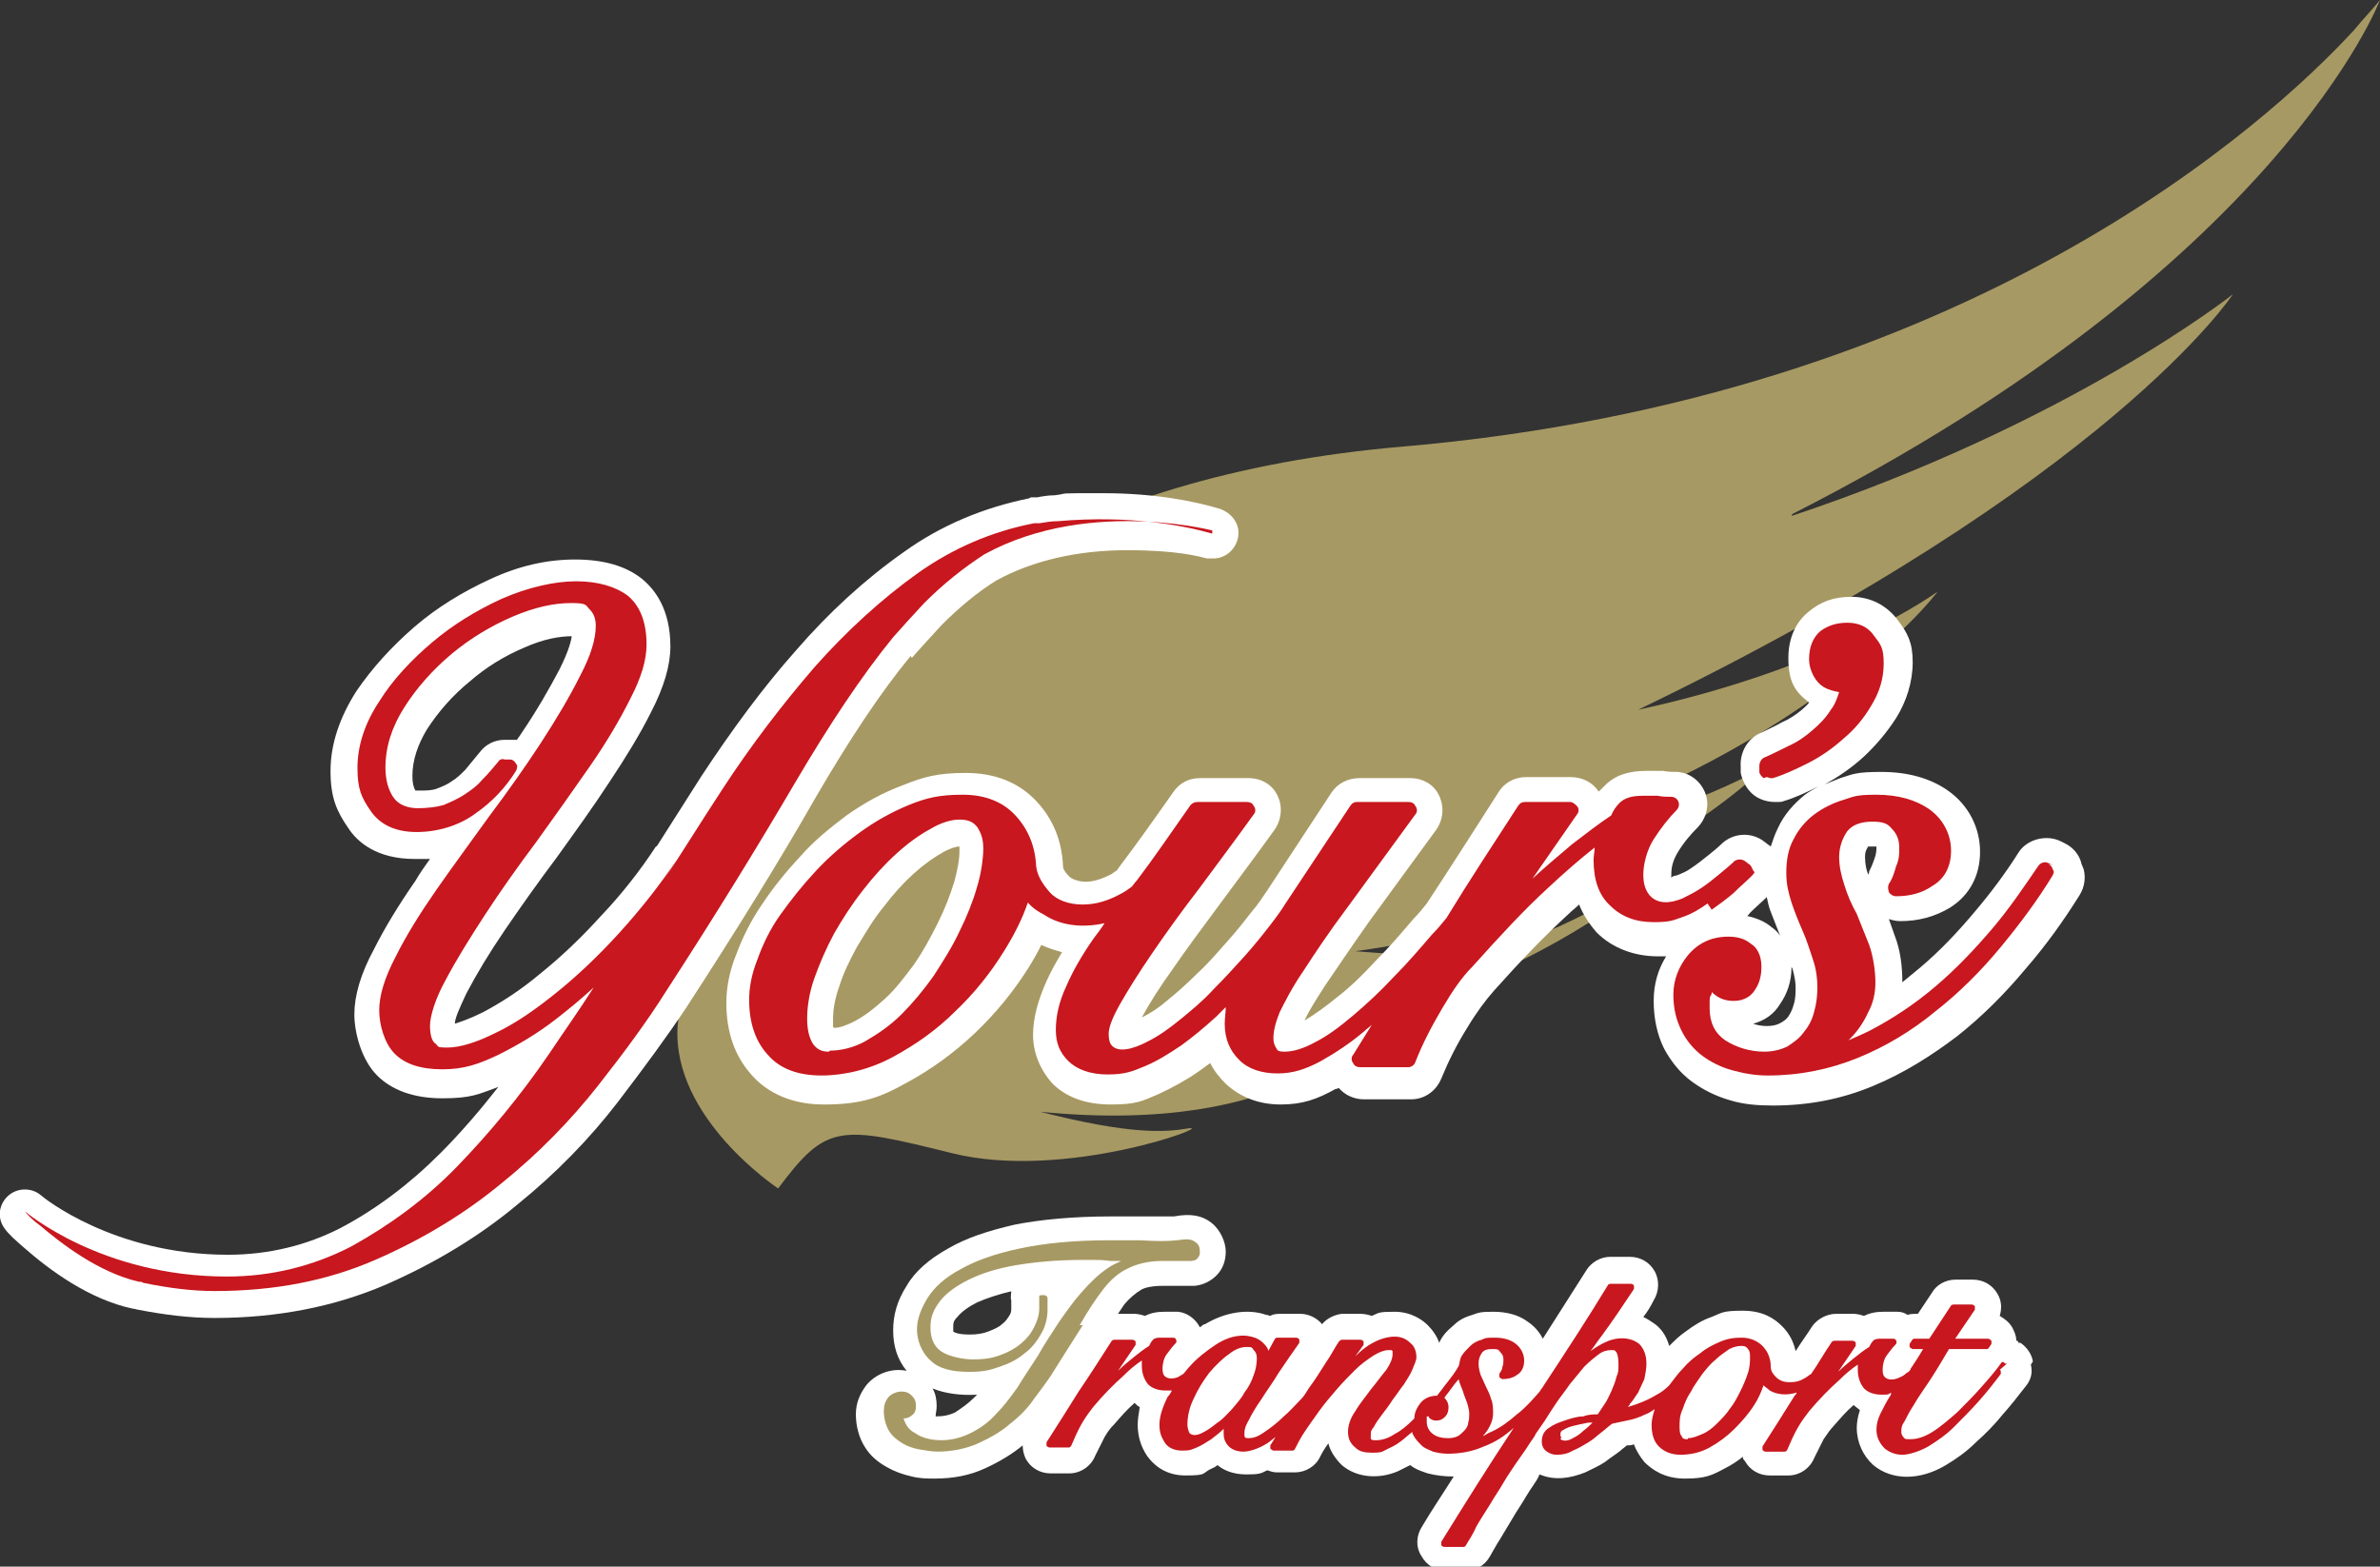 <?xml version="1.0" encoding="UTF-8"?>
<svg id="_レイヤー_1" data-name="レイヤー 1" xmlns="http://www.w3.org/2000/svg" version="1.1" viewBox="0 0 229.7 151.2">
  <rect x="0" y="0" width="229.7" height="151.2" fill="#333333" stroke="none"/>
  <defs>
    <style>
      .cls-1 {
        fill: #a79963;
      }

      .cls-1, .cls-2, .cls-3 {
        stroke-width: 0px;
      }

      .cls-2 {
        fill: #fff;
      }

      .cls-3 {
        fill: #c8171e;
      }
    </style>
  </defs>
  <path class="cls-1" d="M173,49.6C220,25.7,229.7,0,229.7,0c-.8,1-1.7,1.9-2.5,2.9-8.2,8.9-37.2,35.5-91.8,40.2-65.7,5.6-70,55.9-70,55.9,0,0,0,0,0,0-.6,8.9,9.7,15.7,9.7,15.7,4.7-6.3,5.9-6.1,16.8-3.4,10.9,2.7,25.5-2.8,22.8-2.4-2.3.4-5.7.6-14.3-1.6,24.2,2.4,31.3-7.8,31.3-7.8-3.5,2.3-9.2,1.8-15.8.6,17.1,0,30.7-6.8,37.2-10.9,2.9-1.6,4.5-2.8,4.3-3,0,0,0,0,0,0,0,0,0,0,0,0-.1-.1-.9.2-2.7,1.1-8,4.3-12.4,5.5-23.9,4.5,25.2-3.3,39.8-18,39.8-18,0,0-9.9,6.3-26.7,7.9,13.2-3.4,23.5-9,30.7-14,8.5-5.3,12.4-10.6,12.4-10.6,0,0-9.9,7.3-28.9,11.4,45.6-22,57.4-40.1,57.4-40.1,0,0-15.6,12.4-42.6,21.4ZM113.8,105.6s0,0,.1,0c0,0,0,0,0,0,0,0,0,0-.1,0ZM131.1,100.2s0,0,.1-.1c0,0,0,0-.1.1Z"/>
  <g>
    <g>
      <path class="cls-2" d="M200.9,83.4c-.2-.9-.8-1.6-1.6-2l-.4-.2c-1.4-.7-3.3-.2-4.1,1.1-1.2,1.9-2.6,3.8-4.3,5.8-1.6,1.9-3.3,3.7-5.2,5.3-.6.5-1.1.9-1.7,1.4h0c0-1.6-.2-3.1-.7-4.4-.2-.6-.4-1.1-.6-1.7.3.1.7.2,1.1.2,1.7,0,3.3-.4,4.8-1.3,1.9-1.2,2.9-3.1,2.9-5.4s-1.1-4.5-3.1-5.9c-1.7-1.2-3.9-1.8-6.4-1.8s-2.7.2-4,.6c-.5.2-1,.4-1.5.6,1.3-.7,2.6-1.6,3.7-2.6,1.2-1.1,2.3-2.4,3.2-3.8,1-1.6,1.6-3.5,1.6-5.4s-.5-2.8-1.4-4c-1.1-1.5-2.7-2.3-4.5-2.3s-3,.5-4.1,1.4c-.9.7-2,2.1-2,4.5s.7,3.3,2,4.3c-.2.3-.5.5-.7.7-.6.5-1.2.9-1.9,1.2-.7.4-1.4.7-2,1-1.3.5-2.1,1.9-2,3.3v.6c.2.9.7,1.8,1.5,2.3.5.3,1.1.5,1.8.5s.6,0,.9-.1c1-.3,2.1-.8,3.3-1.4-.5.3-.9.5-1.3.8-1.1.9-2,1.9-2.6,3.2-.3.6-.5,1.2-.7,1.8-.1-.1-.3-.2-.4-.3l-.4-.3c-1.2-.8-2.8-.7-3.9.3-.4.4-.9.8-1.4,1.2-.5.4-1,.8-1.6,1.2-.4.3-.9.5-1.4.7-.2,0-.4.1-.5.2,0,0,0-.2,0-.3,0-.8.2-1.4.6-2.1.6-1,1.3-1.8,1.9-2.4.9-.9,1.2-2.2.8-3.3s-1.4-2-2.7-2.1c-.5,0-.9,0-1.4-.1-.5,0-1,0-1.6,0-1.7,0-3,.4-4,1.4-.2.2-.4.4-.6.6-.6-.9-1.6-1.4-2.7-1.4h-4.3c-1.1,0-2.1.5-2.7,1.5-2.3,3.6-4.6,7.2-6.9,10.7-.4.5-.8,1-1.3,1.5-1.1,1.3-2.3,2.7-3.6,4-1.2,1.3-2.4,2.5-3.7,3.5-1.1.9-2.2,1.7-3.2,2.3.3-.7.9-1.7,2-3.4,1.1-1.6,2.5-3.7,4.2-6.1l6.5-8.9c.7-1,.8-2.2.3-3.3-.5-1.1-1.6-1.7-2.8-1.7h-4.9c-1.1,0-2.1.5-2.7,1.4l-6.3,9.6c-.3.4-.7,1.1-1.4,1.9-.7.9-1.4,1.8-2.3,2.8-.9,1-1.8,2.1-2.9,3.1-1,1-2,1.9-3,2.7-.8.7-1.6,1.2-2.4,1.6,0,0,0,0,0,0,.7-1.3,1.7-2.9,3-4.7,1.3-1.9,2.8-3.9,4.5-6.2,1.7-2.3,3.5-4.7,5.3-7.2.7-1,.8-2.3.3-3.3-.5-1.1-1.6-1.7-2.8-1.7h-4.7c-1.1,0-2,.5-2.6,1.4-1.9,2.7-3.6,5.1-5.2,7.2l-.2.3c-.2.1-.4.3-.6.4-.8.4-1.6.7-2.4.7s-1.4-.3-1.6-.5c-.6-.6-.6-.9-.6-.9-.1-2.6-1-4.7-2.6-6.4-1.7-1.8-4-2.7-6.8-2.7s-4.1.4-6.1,1.2c-1.9.7-3.7,1.7-5.4,2.9-1.6,1.2-3.2,2.5-4.5,4-1.4,1.5-2.6,3-3.6,4.5-1.1,1.6-1.9,3.2-2.5,4.8-.7,1.7-1,3.3-1,4.8,0,2.8.8,5.1,2.4,6.9,1.1,1.3,3.3,2.9,7,2.9s5.5-.7,8-2.1c2.4-1.3,4.6-2.9,6.6-4.8,2-1.9,3.7-4,5.1-6.2.5-.8.9-1.5,1.3-2.3.6.3,1.3.5,2,.7-.6,1-1.1,1.9-1.5,2.8-.8,1.8-1.3,3.5-1.3,5.2s.7,3.4,1.9,4.7c1.3,1.3,3.2,2,5.6,2s3-.3,4.6-1c1.3-.6,2.6-1.3,3.9-2.2.4-.3.7-.5,1.1-.8.4.8.9,1.4,1.5,2,1.4,1.3,3.2,2,5.3,2s3.5-.5,5.3-1.5c0,0,.2,0,.3-.1.6.7,1.5,1.1,2.4,1.1h4.6c1.3,0,2.4-.8,2.9-2,.7-1.7,1.5-3.3,2.5-4.9.9-1.5,1.8-2.7,2.6-3.6,2.5-2.8,4.9-5.3,7.2-7.4.3-.3.7-.6,1-.9.4,1,1,1.9,1.7,2.7,1.5,1.5,3.6,2.3,5.9,2.3s.5,0,.8,0c-.8,1.3-1.2,2.7-1.2,4.3s.3,3.2,1,4.6c.7,1.3,1.6,2.4,2.7,3.2,1.1.8,2.3,1.4,3.7,1.8,1.3.4,2.7.5,4.1.5,3.4,0,6.6-.6,9.7-1.9,2.9-1.2,5.6-2.9,8.1-4.8,2.4-1.9,4.6-4.1,6.6-6.5,2-2.3,3.7-4.7,5.2-7.1.5-.8.6-1.7.4-2.5ZM172.8,93c0,.2.1.3.2.5.2.7.3,1.3.3,1.8s0,1.1-.2,1.7c-.1.4-.3.8-.5,1.1-.2.3-.5.5-.9.7-.6.3-1.7.3-2.5,0,1.1-.3,2-.9,2.6-1.9.7-1,1.1-2.2,1.1-3.5s0-.3,0-.5ZM180.9,82.9c-.2.6-.4,1-.5,1.2,0,0,0,.2-.1.3-.2-.5-.3-1.1-.3-1.7s.2-.8.3-1c0,0,.1,0,.6,0s.2,0,.2,0c0,0,0,0,0,.1,0,.2,0,.6-.2,1.1ZM170.5,86.5c.1.5.2,1,.4,1.5.3.8.6,1.5.9,2.3-.2-.3-.5-.6-.8-.8-.7-.6-1.5-.9-2.4-1.1.1,0,.2-.2.3-.3.6-.6,1.2-1.1,1.7-1.6ZM80.4,99.1c0-.2,0-.4,0-.8,0-.9.2-2,.6-3.1.4-1.3,1-2.5,1.7-3.8.8-1.3,1.6-2.7,2.6-3.9.9-1.2,1.9-2.3,2.9-3.2,1-.9,2-1.6,2.9-2.1.6-.3,1.1-.5,1.5-.5,0,0,0,.2,0,.4,0,.9-.2,1.9-.5,3-.4,1.3-.9,2.6-1.6,4-.7,1.4-1.4,2.7-2.3,4-.9,1.2-1.8,2.4-2.8,3.3-1,.9-2,1.7-3,2.2-.6.3-1.3.6-1.9.6Z"/>
      <path class="cls-2" d="M88,63.5c.7-.8,1.7-1.9,2.9-3.2,1.7-1.7,3.5-3.2,5.3-4.3,3.5-1.9,7.8-2.9,12.6-2.9s6.9.6,7.7.8c.2,0,.4,0,.6,0,1.2,0,2.2-.9,2.4-2.1.2-1.2-.6-2.3-1.8-2.7-2.3-.7-6.2-1.5-11.2-1.5s-3.1,0-4.7.2c-.6,0-1.2.1-1.7.2,0,0-.1,0-.2,0h-.4c0,0-.2.1-.2.1-4.4.9-8.5,2.6-12.1,5.2-3.7,2.6-7.2,5.8-10.4,9.5-3.2,3.6-6.2,7.7-9.1,12.1-1.4,2.2-2.8,4.4-4.2,6.6,0,0-.1.2-.2.2-1.5,2.3-3.3,4.6-5.3,6.7-1.9,2.1-3.9,4-5.9,5.6-1.9,1.6-3.8,2.8-5.5,3.7-1.2.6-2.1.9-2.7,1.1,0-.5.4-1.4,1.1-2.9,1-1.9,2.2-3.9,3.7-6.1,1.5-2.2,3.2-4.6,5-7,1.8-2.5,3.6-5,5.1-7.3,1.6-2.4,3-4.7,4-6.7,1.3-2.5,1.9-4.6,1.9-6.4,0-3.6-1.5-5.5-2.7-6.5-1.6-1.3-3.8-1.9-6.5-1.9s-5.4.6-8.2,1.9c-2.6,1.2-5.1,2.7-7.3,4.6-2.2,1.9-4.1,4-5.6,6.2-1.6,2.5-2.5,5.1-2.5,7.7s.6,3.9,1.7,5.5c.9,1.4,2.8,3,6.4,3s1,0,1.5,0c-.5.7-1,1.4-1.4,2.1-1.6,2.3-3,4.6-4,6.6-1.3,2.4-1.9,4.5-1.9,6.3s.7,4.4,2.2,5.9c1.4,1.4,3.5,2.2,6.3,2.2s3.5-.4,5.4-1.1c-1.8,2.3-3.7,4.5-5.6,6.4-3,3-6.2,5.4-9.6,7.2-3.3,1.7-7,2.6-10.9,2.6-11.1,0-17.9-5.6-18-5.7-.9-.8-2.3-.8-3.2,0-.9.8-1.1,2.1-.4,3.1.4.6,1.1,1.2,1.9,1.9,2.5,2.2,6.3,5,10.5,5.9.2,0,.4.1.5.1,2.6.5,5,.8,7.4.8,6.1,0,11.6-1.1,16.5-3.2,4.8-2.1,9.1-4.7,12.8-7.8,3.7-3,6.9-6.3,9.6-9.8,2.6-3.4,4.8-6.4,6.6-9.1,5-7.7,9.2-14.5,12.5-20.3,3.2-5.5,6.3-10.2,9.2-13.7ZM55.2,61.1c0,.6-.3,1.7-1.2,3.5-1,1.9-2.2,4-3.7,6.2-.1.2-.3.4-.4.6-.1,0-.2,0-.3,0h-.4c-.1,0-.3,0-.5,0-.9,0-1.8.4-2.4,1.2-.5.6-.9,1.1-1.4,1.7-.4.4-.8.8-1.3,1.1-.4.3-.9.5-1.4.7-.5.2-1.1.2-1.7.2s-.3,0-.4,0,0,0,0,0c-.2-.3-.3-.8-.3-1.4,0-1.5.5-3,1.4-4.5,1.1-1.7,2.5-3.3,4.1-4.6,1.6-1.4,3.4-2.5,5.3-3.3,1.8-.8,3.3-1.1,4.7-1.1Z"/>
    </g>
    <g>
      <g>
        <path class="cls-2" d="M196.2,131.4c-.1-.7-.6-1.4-1.2-1.8h-.2c0-.2-.1-.2-.2-.2,0-.5-.2-.9-.4-1.3-.3-.5-.7-.8-1.2-1.1.2-.7.2-1.4-.2-2.1-.5-.9-1.4-1.4-2.4-1.4h-1.7c-.9,0-1.8.5-2.2,1.2l-1.4,2.1h-.1c-.3,0-.6,0-.9.1-.3-.2-.6-.3-1-.3-.2,0-.4,0-.6,0-.2,0-.4,0-.7,0-.7,0-1.3.1-1.9.4-.3-.1-.7-.2-1-.2h-1.7c-.9,0-1.8.5-2.3,1.2-.5.8-1.1,1.6-1.6,2.4-.2-.9-.6-1.7-1.3-2.4-.7-.7-1.8-1.5-3.8-1.5s-2,.2-3,.6c-.9.3-1.7.8-2.5,1.4-.6.4-1.1.9-1.6,1.4-.3-1.1-.9-1.8-1.5-2.2-.3-.2-.6-.4-1-.6.4-.5.7-1,1-1.6.5-.8.6-1.9.1-2.8-.5-.9-1.4-1.4-2.4-1.4h-1.9c-.9,0-1.8.5-2.3,1.3-1.4,2.2-2.8,4.4-4.2,6.6-.3-.6-.8-1.2-1.4-1.6-.9-.7-2.1-1-3.4-1s-1.4.1-2,.3c-.7.2-1.3.5-1.8,1-.6.5-1.1,1-1.4,1.7-.2-.6-.6-1.2-1.1-1.7s-1.6-1.3-3.2-1.3-1.5.1-2.2.4c-.3-.1-.7-.2-1.1-.2h-1.8c-.8.1-1.5.5-1.9,1-.5-.6-1.3-1-2.1-1h-1.8c-.4,0-.8,0-1.1.2-.1,0-.2-.1-.4-.1-1.7-.6-3.9-.3-5.9.9-.2,0-.3.2-.5.3-.4-.8-1.2-1.4-2.1-1.5-.2,0-.4,0-.6,0-.2,0-.4,0-.7,0-.7,0-1.3.1-1.9.4-.3-.1-.7-.2-1-.2h-1.6c.2-.3.4-.6.6-.9.5-.6,1.1-1.1,1.6-1.4.3-.2,1-.4,2.1-.4s1.3,0,1.7,0c.6,0,1,0,1.4,0,.9-.1,1.6-.5,2.1-1,.6-.6.9-1.4.9-2.3s-.5-2.1-1.4-2.8c-.9-.7-2-.9-3.6-.6-.6,0-1.7,0-3,0-.9,0-2,0-3.1,0-3.6,0-6.8.3-9.3.8-2.6.6-4.7,1.3-6.4,2.3-1.8,1-3.2,2.2-4,3.6-.9,1.4-1.3,2.8-1.3,4.3s.4,2.8,1.3,3.9c-1.5-.3-3,.3-3.9,1.4-.6.8-1,1.7-1,2.8s.3,2.3.9,3.2c.5.8,1.2,1.4,2.1,1.9.7.4,1.5.7,2.4.9.8.2,1.5.2,2.2.2,1.8,0,3.4-.3,4.9-1,1.3-.6,2.5-1.3,3.6-2.2,0,.4.1.9.3,1.3.5.9,1.4,1.4,2.4,1.4h1.8c1.1,0,2.1-.7,2.5-1.7.3-.6.6-1.2.9-1.8.4-.7.7-1,.9-1.2.7-.8,1.3-1.5,2-2.1.2.2.3.3.5.4-.1.6-.2,1.2-.2,1.7,0,1.1.3,2.1.9,3,.5.7,1.6,1.9,3.7,1.9s1.6-.2,2.4-.6c.2-.1.5-.2.7-.4.6.5,1.5.9,2.8.9s1.4-.1,2-.4c.3.1.6.2.9.2h1.8c1,0,2-.6,2.4-1.5.1-.2.3-.6.8-1.3,0,0,0,0,0,0,.2.8.7,1.5,1.3,2.1,1.4,1.2,3.5,1.4,5.4.6.4-.2.8-.4,1.2-.6.5.4,1.1.6,1.7.8.8.2,1.6.3,2.5.3-1,1.6-2.1,3.2-3.1,4.9-.5.8-.6,1.9,0,2.8.5.9,1.4,1.4,2.4,1.4h1.8c1,0,1.9-.5,2.4-1.4.3-.5.6-1.1,1-1.7.4-.7.8-1.3,1.2-2,.4-.7.9-1.4,1.3-2.1.4-.7.9-1.3,1.2-1.9,0,0,0-.1.1-.2,1.4.6,2.9.4,4.4-.2.6-.3,1.3-.6,1.9-1,.5-.4,1-.7,1.5-1.1.2-.2.4-.3.6-.5.2,0,.4,0,.7-.1.2.6.6,1.2,1,1.7.7.7,1.9,1.6,3.9,1.6s2.6-.3,3.9-1c.6-.3,1.2-.7,1.7-1.1,0,.2.1.3.2.4.5.9,1.4,1.4,2.4,1.4h1.8c1.1,0,2.1-.7,2.5-1.7.3-.6.6-1.2.9-1.8.4-.6.7-1,.9-1.2.7-.8,1.3-1.5,2-2.1.2.2.4.3.6.5-.2.6-.3,1.2-.3,1.7,0,1.4.6,2.7,1.6,3.6,1.8,1.5,4.5,1.5,7,0,1-.6,2-1.3,2.9-2.2.9-.8,1.8-1.7,2.6-2.7.8-.9,1.5-1.8,2.2-2.7.5-.6.7-1.3.5-2.1ZM90,134c1.2.5,2.8.7,4.3.6-.1.1-.2.2-.3.3-.6.6-1.2,1-1.8,1.4-.6.3-1.2.4-1.9.4,0-.3.1-.6.1-1,0-.6-.1-1.2-.4-1.7ZM97.6,124.6c0,.3-.1.6,0,.9,0,0,0,.2,0,.3v.5c0,.2,0,.4-.2.7-.2.3-.4.6-.7.8-.3.3-.8.5-1.3.7-.5.2-1.1.3-1.8.3-1.1,0-1.5-.2-1.6-.3,0,0,0,0,0-.4s0-.6.4-1c.4-.5,1.1-1,1.9-1.4.9-.4,2.1-.8,3.4-1.1Z"/>
        <g>
          <path class="cls-1" d="M104.2,127.9c.8-1.4,1.6-2.6,2.3-3.5.7-.9,1.5-1.6,2.4-2,.8-.4,1.9-.7,3.2-.7s1.3,0,1.7,0c.5,0,.8,0,1.1,0,.3,0,.6-.1.7-.3.2-.2.2-.4.2-.6,0-.4-.1-.7-.4-.9-.5-.4-1-.3-1.8-.2-.8.1-2,.1-3.6,0-.9,0-1.9,0-2.9,0-3.5,0-6.4.3-8.7.8-2.4.5-4.3,1.2-5.7,2-1.5.8-2.5,1.7-3.2,2.8-.6,1-1,2-1,3s.4,2.2,1.3,3c.8.8,2.1,1.1,3.7,1.1s2.1-.2,3-.5c.9-.3,1.7-.7,2.4-1.3.7-.5,1.2-1.2,1.6-1.9.4-.7.6-1.5.6-2.3v-.5c0-.2,0-.4,0-.6,0-.2-.2-.3-.3-.3h-.3c0,0-.2,0-.2.1s0,.2,0,.2c0,.2,0,.4,0,.5v.5c0,.6-.2,1.2-.5,1.8-.3.6-.7,1.1-1.3,1.6-.6.5-1.2.8-2,1.1-.8.3-1.6.4-2.6.4s-2.4-.3-3.1-.8c-.7-.5-1-1.3-1-2.3s.3-1.7.9-2.5c.6-.8,1.6-1.5,2.8-2.1,1.2-.6,2.8-1.1,4.6-1.4,1.8-.3,3.9-.5,6.3-.5s1.8,0,2.8.1c.4,0,.7,0,1,0-.4.2-.9.4-1.3.7-.9.6-1.7,1.4-2.5,2.3-.8.9-1.5,1.9-2.2,2.9-.7,1.1-1.4,2.1-2,3.2-.7,1.1-1.4,2.1-2,3.1-.7,1-1.4,1.9-2.1,2.6-.7.8-1.6,1.4-2.4,1.8-.8.4-1.8.7-2.8.7s-1.9-.2-2.6-.7c-.6-.3-.9-.8-1.1-1.4.3,0,.6-.1.8-.3.3-.2.4-.5.4-.9s-.1-.7-.4-1c-.3-.3-.6-.4-1-.4s-1,.2-1.3.6c-.3.4-.4.8-.4,1.3,0,.7.2,1.4.5,1.9.3.5.8.9,1.3,1.2.5.3,1.1.5,1.7.6.6.1,1.2.2,1.7.2,1.4,0,2.8-.3,3.9-.8,1.1-.5,2.2-1.1,3.1-1.9.9-.7,1.7-1.5,2.3-2.4.6-.8,1.2-1.6,1.6-2.2,1.2-1.9,2.2-3.5,3.1-4.9Z"/>
          <path class="cls-3" d="M193.7,131.6h-.2c-.1-.2-.3-.2-.4,0-.5.7-1.1,1.4-1.9,2.3-.7.8-1.5,1.6-2.3,2.4-.8.7-1.6,1.4-2.4,1.9-.8.5-1.5.7-2.1.7s-.5,0-.7-.2c0,0-.2-.2-.2-.5s0-.6.3-1c.2-.4.5-1,.9-1.6.4-.7.9-1.4,1.5-2.3.6-.9,1.2-1.9,1.9-3.1h3.6c.1,0,.2,0,.3-.2l.2-.3c0,0,0-.2,0-.3,0,0-.2-.2-.3-.2h-3.2l1.9-2.8c0,0,0-.2,0-.3,0-.1-.2-.2-.3-.2h-1.7c-.1,0-.2,0-.3.1l-2.1,3.2h-1.4c-.1,0-.2,0-.3.2l-.2.3c0,0,0,.2,0,.3,0,0,.2.2.3.2h1c-.4.7-.8,1.3-1.2,1.9,0,.1-.1.2-.2.3,0,0-.2.1-.3.2-.2.2-.5.3-.7.4-.5.2-1,.2-1.3-.1-.2-.2-.2-.5-.2-.8s.1-.9.4-1.3c.3-.4.6-.8.9-1.1,0,0,.1-.2,0-.3,0-.1-.1-.2-.3-.2-.2,0-.3,0-.5,0-.2,0-.4,0-.6,0-.4,0-.7,0-.9.3-.1.1-.2.3-.3.5-.5.3-1,.7-1.5,1.1-.5.4-1.1.9-1.5,1.3,0,0,0,0,0,0l1.7-2.5c0,0,0-.2,0-.3s-.2-.2-.3-.2h-1.7c-.1,0-.2,0-.3.1-.7,1-1.3,2.1-2,3.1-.2.1-.4.3-.6.4-.5.3-.9.4-1.5.4s-1-.2-1.3-.5c-.3-.3-.5-.6-.5-1,0-.8-.3-1.5-.8-2-.5-.5-1.2-.8-2-.8s-1.4.1-2.1.4c-.7.3-1.3.6-1.9,1.1-.6.4-1.2.9-1.7,1.5-.5.5-.9,1.1-1.3,1.6-.4.4-.8.7-1.2.9-.8.5-1.8.9-2.8,1.2,0,0,.2-.2.2-.3.3-.3.5-.7.8-1.1.2-.4.4-.9.6-1.3.1-.5.2-1,.2-1.5,0-.9-.3-1.5-.7-1.9-.9-.7-2.2-.7-3.4-.1-.4.2-.9.5-1.3.8.4-.5.7-1,1.1-1.5,1.1-1.5,2.1-3,3.1-4.5,0,0,0-.2,0-.3,0-.1-.2-.2-.3-.2h-1.9c-.1,0-.2,0-.3.1-2,3.3-4.1,6.5-6.2,9.7-.1.2-.3.4-.4.6-.7.8-1.4,1.6-2.2,2.2-.8.7-1.6,1.3-2.5,1.7-.3.1-.5.3-.8.4,0,0,0,0,0,0,.3-.3.5-.6.7-1,.2-.4.3-.8.3-1.2s0-1-.2-1.4c-.1-.4-.3-.8-.5-1.2-.2-.4-.3-.7-.5-1.1-.1-.3-.2-.7-.2-1.1s.1-.7.3-1c.2-.3.5-.4,1-.4s.6,0,.8.3c.2.2.3.4.3.7s0,.5-.1.7c0,.3-.2.5-.3.7,0,0,0,.2,0,.3,0,0,.2.2.3.2.5,0,1-.1,1.4-.4.5-.3.7-.8.7-1.4s-.3-1.2-.8-1.6c-.5-.4-1.2-.6-2-.6s-.9,0-1.3.2c-.4.1-.8.3-1.1.6-.3.3-.6.6-.8.9-.2.3-.2.6-.3,1-.1.2-.3.5-.5.8-.3.4-.6.8-1,1.3-.2.3-.4.5-.6.8,0,0,0,0,0,0-.6,0-1.2.2-1.6.7-.4.5-.6,1-.6,1.5s0,0,0,0c-.7.7-1.3,1.2-1.9,1.5-.6.4-1.2.6-1.8.6s-.5-.1-.5-.5,0-.4.3-.8c.2-.4.5-.8.8-1.2.3-.4.7-.9,1-1.4.4-.5.7-1,1.1-1.5.3-.5.6-.9.8-1.4.2-.5.4-.9.4-1.2,0-.6-.2-1.1-.6-1.4-.4-.4-.9-.6-1.5-.6s-1.4.2-2.1.6c-.6.3-1.2.8-1.7,1.3l.8-1.1c0,0,0-.2,0-.3,0-.1-.2-.2-.3-.2h-1.8c-.1,0-.2.1-.3.2-.4.6-.8,1.4-1.3,2.1-.5.8-1,1.6-1.6,2.4-.2.3-.4.7-.7,1-.6.6-1.1,1.2-1.7,1.7-.7.7-1.4,1.2-2,1.6-.6.4-1,.5-1.4.5s-.4-.1-.4-.4,0-.6.4-1.3c.3-.6.7-1.3,1.2-2,.5-.8,1.1-1.6,1.7-2.6.6-.9,1.3-1.9,2-2.9,0,0,0-.2,0-.3,0-.1-.2-.2-.3-.2h-1.8c-.1,0-.2,0-.3.2l-.6,1.1s0,0,0-.1c-.1-.3-.3-.5-.5-.7-.2-.2-.5-.4-.8-.5-.3-.1-.7-.2-1.1-.2-.9,0-1.8.3-2.7.9-.9.6-1.8,1.3-2.5,2.1-.2.2-.4.5-.6.7-.2.1-.3.2-.5.3-.5.2-1,.2-1.3-.1-.2-.2-.2-.5-.2-.8s.1-.9.4-1.3c.3-.4.6-.8.9-1.1,0,0,.1-.2,0-.3,0-.1-.1-.2-.3-.2-.2,0-.3,0-.5,0-.2,0-.4,0-.6,0-.4,0-.7,0-.9.3-.1.1-.2.3-.3.5-.5.3-1,.7-1.5,1.1-.5.4-1.1.9-1.5,1.3,0,0,0,0,0,0l1.7-2.5c0,0,0-.2,0-.3s-.2-.2-.3-.2h-1.7c-.1,0-.2,0-.3.1-1.1,1.7-2.1,3.3-3.2,4.9-1,1.6-2,3.2-3.1,4.9,0,0,0,.2,0,.3,0,.1.2.2.3.2h1.8c.1,0,.2,0,.3-.2.3-.7.6-1.4,1-2.1.4-.7.8-1.2,1.1-1.6,1-1.2,2-2.2,2.9-3,.6-.6,1.2-1.1,1.8-1.5,0,.2,0,.3,0,.5,0,.7.2,1.3.6,1.8.4.4,1,.6,1.7.6s.4,0,.6,0c-.1.2-.2.4-.4.6-.5,1-.8,1.9-.8,2.7s.2,1.2.5,1.7c.3.5.9.8,1.7.8s.9-.1,1.4-.3c.5-.2.9-.5,1.4-.8.4-.3.9-.7,1.2-1,0,0,0,0,0,0,0,.2,0,.4,0,.5,0,.5.2.9.5,1.2.3.3.8.5,1.4.5s1.5-.3,2.3-.8c.3-.2.5-.4.8-.6-.2.3-.3.5-.5.8,0,0,0,.2,0,.3,0,0,.2.2.3.2h1.8c.1,0,.2,0,.3-.2.2-.4.5-1,.9-1.6.4-.6.9-1.3,1.4-2,.5-.7,1.1-1.4,1.7-2.1.6-.7,1.2-1.3,1.8-1.9.6-.6,1.2-1,1.8-1.4.5-.3,1-.5,1.4-.5s.3,0,.4.1c0,0,0,0,0,.3,0,.4-.2.9-.6,1.5-.5.6-1,1.3-1.5,1.9-.5.7-1.1,1.4-1.5,2.1-.5.7-.7,1.4-.7,2s.2,1.1.7,1.5c.4.4.9.5,1.6.5s.9,0,1.4-.3c.4-.2.9-.4,1.4-.8.4-.3.7-.6,1.1-.9,0,0,0,.2.1.3.2.4.5.7.8,1,.3.3.7.4,1.1.6.4.1.9.2,1.4.2,1.2,0,2.4-.2,3.5-.7,1.1-.4,2-1,2.9-1.8-2.4,3.6-4.7,7.3-7,11,0,0,0,.2,0,.3,0,.1.2.2.3.2h1.8c.1,0,.2,0,.3-.2.3-.5.7-1.1,1-1.8.4-.7.8-1.3,1.3-2.1.4-.7.9-1.4,1.3-2.1.4-.7.9-1.4,1.3-2,.4-.6.8-1.1,1.1-1.6.3-.5.6-.8.7-1.1.2-.3.5-.7.9-1.3.3-.5.7-1.1,1.1-1.7.4-.6.9-1.2,1.3-1.8.5-.6,1-1.2,1.4-1.7.5-.5,1-.9,1.4-1.2.4-.3.8-.4,1.2-.4s.3,0,.5.2c0,0,.2.3.2,1.1s0,.8-.2,1.3c-.1.5-.3.9-.5,1.4-.2.4-.4.9-.7,1.3-.2.3-.4.6-.6.9-.4,0-.9,0-1.4.2-.6,0-1.2.2-1.8.4-.6.2-1.1.4-1.5.7-.5.3-.7.8-.7,1.3s.2.8.5,1,.6.3.9.3c.6,0,1.1-.1,1.6-.4.5-.2,1-.5,1.5-.8.5-.3.9-.7,1.3-1,.4-.3.7-.6,1-.8.5-.1.9-.2,1.4-.3.6-.1,1.2-.3,1.8-.6.3-.1.6-.3.9-.5-.2.6-.3,1.1-.3,1.5,0,.9.2,1.6.7,2.1.5.5,1.2.8,2.1.8s1.9-.2,2.8-.7c.9-.5,1.7-1.1,2.4-1.8.7-.7,1.4-1.5,1.9-2.3.4-.6.7-1.3.9-1.9.2.2.4.3.6.5.7.4,1.6.5,2.6.2,0,.1-.1.2-.2.3-1,1.6-2,3.2-3.1,4.9,0,0,0,.2,0,.3,0,.1.2.2.3.2h1.8c.1,0,.2,0,.3-.2.3-.7.6-1.4,1-2.1.4-.7.8-1.2,1.1-1.6,1-1.2,2-2.2,2.9-3,.6-.6,1.2-1.1,1.8-1.5,0,.2,0,.3,0,.5,0,.7.2,1.3.6,1.8.4.4,1,.6,1.7.6s.6,0,.9-.2c0,0,0,.1,0,.2-.4.6-.7,1.2-1,1.8-.3.6-.4,1.1-.4,1.6,0,.7.3,1.3.8,1.8.5.4,1.1.6,1.7.6s1.6-.3,2.5-.8c.8-.5,1.7-1.1,2.5-1.9.8-.8,1.6-1.6,2.4-2.5.8-.9,1.5-1.8,2.1-2.6,0,0,0-.2,0-.2,0,0,0-.2-.1-.2ZM162.9,138.9c-.3,0-.5,0-.6-.3-.2-.2-.2-.6-.2-1s0-1,.3-1.6c.2-.6.4-1.1.8-1.7.3-.6.7-1.1,1.1-1.7.4-.5.8-1,1.3-1.4.4-.4.9-.7,1.3-1,.4-.2.8-.3,1.1-.3s.5,0,.7.3c.2.2.2.5.2.8s0,.9-.2,1.5c-.2.6-.4,1.1-.7,1.7-.3.6-.6,1.2-1,1.7-.4.6-.8,1-1.3,1.5-.4.4-.9.8-1.4,1-.5.2-.9.4-1.4.4ZM150.7,138.7c0,0-.1,0-.1-.2,0-.2,0-.4.3-.5.3-.2.6-.3,1-.4.4-.1.9-.2,1.4-.3.1,0,.3,0,.4,0-.3.3-.5.5-.9.8-.3.3-.6.5-1,.7-.5.3-.9.3-1.2.1ZM137.9,136.7s0,0,0,0c0,0,0,0,0,.1.2.2.4.3.7.3.5,0,.7-.2.9-.4.2-.2.3-.5.3-.9s-.2-.7-.4-.9c.2-.3.4-.5.6-.8.3-.4.5-.7.8-1,0,0,0,0,0,.1.1.4.3.8.4,1.1.1.4.3.8.4,1.1.1.4.2.7.2,1s0,.6-.1.9c0,.3-.2.6-.4.8-.2.2-.4.4-.6.5-.2.1-.5.2-.9.2-.6,0-1.1-.1-1.5-.4-.4-.3-.6-.7-.6-1.2s0-.4,0-.5ZM114.8,138.3c-.1-.2-.2-.5-.2-.8,0-.8.2-1.7.6-2.5.4-.9.9-1.7,1.5-2.5.6-.7,1.3-1.4,1.9-1.8.6-.5,1.2-.7,1.7-.7s.5,0,.7.3c.2.2.3.4.3.8,0,.5-.1,1.1-.3,1.6-.2.6-.5,1.2-.9,1.7-.3.6-.8,1.1-1.2,1.6-.5.5-.9,1-1.4,1.3-.5.4-.9.7-1.3.9-.7.4-1.2.4-1.5,0Z"/>
        </g>
      </g>
      <g>
        <path class="cls-3" d="M165.2,87.8c.7-.5,1.4-1,2.1-1.6.6-.6,1.2-1.1,1.7-1.6s.3-.4.2-.6-.2-.5-.4-.6l-.4-.3c-.3-.2-.7-.2-1,0-.4.4-.9.8-1.5,1.3-.6.5-1.1.9-1.7,1.3-.6.4-1.2.7-1.8,1-1.2.5-2.4.6-3.2-.3-.4-.5-.6-1.1-.6-2s.3-2.3,1-3.4c.7-1.1,1.5-2.1,2.2-2.8.2-.2.3-.5.2-.8-.1-.3-.4-.5-.7-.5-.4,0-.9,0-1.3-.1-.4,0-.9,0-1.4,0-1.1,0-1.8.2-2.3.7-.3.3-.6.7-.8,1.2-1.2.8-2.5,1.8-3.8,2.8-1.3,1.1-2.6,2.2-3.8,3.3,0,0,0,0,0,0l4.3-6.2c.2-.2.2-.6,0-.8s-.4-.4-.7-.4h-4.3c-.3,0-.5.1-.7.4-2.4,3.7-4.7,7.2-6.9,10.8-.4.5-.9,1.1-1.4,1.6-1.2,1.4-2.4,2.8-3.7,4.1-1.3,1.4-2.6,2.6-3.9,3.7-1.3,1.1-2.5,2-3.7,2.6-1.1.6-2.1.9-2.9.9s-.7-.2-.8-.3c-.2-.3-.3-.6-.3-1,0-.7.2-1.5.6-2.5.5-1,1.2-2.4,2.3-4,1.1-1.7,2.5-3.8,4.3-6.2l6.5-8.9c.2-.2.2-.6,0-.8-.1-.3-.4-.4-.7-.4h-4.9c-.3,0-.5.1-.7.4l-6.3,9.5c-.3.5-.8,1.2-1.5,2.1-.7.9-1.5,1.9-2.4,2.9-.9,1-1.9,2.1-3,3.2-1,1.1-2.1,2-3.2,2.9-1.1.9-2.1,1.6-3.1,2.1-1.5.8-2.9,1.1-3.5.4-.2-.2-.3-.6-.3-1.1s.2-1.3,1.1-2.9c.8-1.4,1.8-3,3.1-4.9,1.3-1.9,2.8-4,4.5-6.2,1.7-2.3,3.5-4.7,5.3-7.2.2-.2.2-.6,0-.8-.1-.3-.4-.4-.7-.4h-4.7c-.3,0-.5.1-.7.3-1.9,2.7-3.6,5.2-5.2,7.3-.2.2-.3.4-.5.6-.4.3-.7.5-1.1.7-1.1.6-2.3,1-3.6,1s-2.5-.4-3.2-1.2-1.2-1.6-1.3-2.5c-.1-2-.8-3.6-2-4.9-1.2-1.3-2.9-2-5.1-2s-3.5.3-5.2,1c-1.7.7-3.3,1.6-4.8,2.7-1.5,1.1-2.9,2.3-4.2,3.7-1.3,1.4-2.4,2.8-3.4,4.2-1,1.4-1.7,2.9-2.2,4.3-.6,1.5-.8,2.8-.8,3.9,0,2.2.6,4,1.8,5.3,1.2,1.4,3,2,5.2,2s4.7-.6,6.9-1.8c2.2-1.2,4.2-2.6,6-4.4,1.8-1.7,3.4-3.7,4.7-5.8,1-1.6,1.8-3.2,2.3-4.7.4.5,1,.9,1.6,1.2,1.5,1,3.6,1.3,5.8.8-.3.5-.7,1-1,1.4-1.2,1.7-2.1,3.3-2.7,4.7-.7,1.5-1,2.9-1,4.2s.4,2.2,1.2,3c.8.8,2.1,1.3,3.8,1.3s2.4-.3,3.6-.8c1.2-.5,2.3-1.2,3.5-2,1.1-.8,2.2-1.7,3.4-2.8.3-.3.6-.6.9-.9,0,.5-.1,1.1-.1,1.6,0,1.5.5,2.6,1.4,3.5.9.9,2.2,1.3,3.7,1.3s2.7-.4,4.2-1.2c1.4-.8,2.8-1.7,4.2-2.9.2-.2.5-.4.7-.6-.6,1-1.2,1.9-1.8,2.9-.2.2-.2.6,0,.8.1.3.4.4.7.4h4.6c.3,0,.6-.2.7-.5.7-1.8,1.6-3.5,2.6-5.2,1-1.7,1.9-3,2.9-4,2.6-2.9,5-5.5,7.3-7.6,1.6-1.5,3.1-2.8,4.5-3.9,0,.4-.1.8-.1,1.2,0,1.9.5,3.4,1.6,4.4,1.1,1.1,2.5,1.6,4.2,1.6s1.9-.2,2.8-.5c.9-.3,1.7-.8,2.4-1.3ZM80,101.5c-.7,0-1.1-.2-1.5-.7-.4-.6-.6-1.4-.6-2.5s.2-2.5.7-3.9c.5-1.4,1.1-2.8,1.9-4.3.8-1.4,1.7-2.8,2.8-4.2,1-1.3,2.1-2.5,3.2-3.5,1.1-1,2.2-1.8,3.3-2.4,1-.6,2-.9,2.8-.9s1.3.2,1.7.7c.4.6.6,1.2.6,2.1s-.2,2.4-.6,3.7c-.4,1.4-1,2.9-1.7,4.3-.7,1.5-1.6,2.9-2.5,4.3-1,1.4-2,2.6-3.1,3.7-1.1,1.1-2.3,1.9-3.5,2.6-1.1.6-2.3.9-3.4.9Z"/>
        <path class="cls-3" d="M170.5,75c.1,0,.3.1.4.1s.2,0,.2,0c1-.3,2.1-.8,3.3-1.4,1.2-.6,2.4-1.4,3.5-2.4,1.1-.9,2-2,2.7-3.2.8-1.3,1.2-2.6,1.2-4.1s-.3-1.8-.9-2.6c-.6-.9-1.5-1.3-2.6-1.3s-1.9.3-2.6.8c-.7.6-1.1,1.5-1.1,2.7s.7,2.3,1.4,2.7c.5.3,1,.4,1.5.5-.2.6-.4,1.2-.8,1.7-.5.8-1.1,1.4-1.8,2-.7.6-1.4,1.1-2.3,1.5-.8.4-1.6.8-2.3,1.1-.3.1-.5.5-.5.8v.6c0,.2.2.4.4.6Z"/>
        <path class="cls-3" d="M198.1,83.5l-.4-.2c-.4-.2-.8,0-1,.3-1.3,1.9-2.7,4-4.4,6-1.7,2-3.5,3.9-5.5,5.6-2,1.7-4.1,3.1-6.4,4.3-.6.3-1.3.6-2,.9,0,0,.1-.1.2-.2.7-.7,1.3-1.6,1.7-2.5.5-.9.7-1.9.7-2.9s-.2-2.5-.6-3.6c-.4-1-.8-2-1.2-3-.5-.9-.9-1.8-1.2-2.8-.3-.9-.5-1.8-.5-2.7s.3-1.8.8-2.5c.5-.6,1.3-.9,2.4-.9s1.5.2,1.9.7c.5.5.7,1.1.7,1.8s0,1.1-.3,1.8c-.2.7-.4,1.3-.7,1.7-.1.2-.1.5,0,.8.1.2.4.4.7.4,1.3,0,2.5-.3,3.5-1,1.2-.7,1.8-1.9,1.8-3.4s-.7-3-2.1-4c-1.3-.9-3-1.4-5.1-1.4s-2.2.2-3.2.5c-1,.3-2,.8-2.8,1.4-.8.6-1.5,1.4-2,2.4-.5.9-.7,2-.7,3.2s.2,1.9.5,2.9c.3.9.7,1.9,1.1,2.8.4.9.7,1.9,1,2.8.3.9.4,1.8.4,2.6s-.1,1.6-.3,2.3c-.2.8-.5,1.4-1,2-.4.6-1,1-1.6,1.4-.6.3-1.4.5-2.2.5-1.4,0-2.7-.4-3.8-1.1-1-.7-1.5-1.7-1.5-3.1s0-.9.2-1.4c0,0,0-.1,0-.2,0,.1.2.2.3.3.5.4,1.1.6,1.8.6,1.2,0,1.8-.6,2.1-1.1.4-.6.6-1.3.6-2.2,0-1.2-.5-1.9-1-2.2-.6-.5-1.3-.7-2.2-.7-1.6,0-2.9.6-3.9,1.8-.9,1.1-1.4,2.4-1.4,3.8s.3,2.5.8,3.5c.5,1,1.2,1.8,2,2.4.8.6,1.8,1.1,2.9,1.4,1.1.3,2.2.5,3.4.5,3.1,0,6-.6,8.7-1.7,2.7-1.1,5.2-2.6,7.5-4.5,2.3-1.8,4.4-3.9,6.3-6.2,1.9-2.3,3.6-4.6,5-6.9.1-.2.2-.4,0-.6,0-.2-.2-.4-.4-.5Z"/>
        <path class="cls-3" d="M117,51.5c-2.8-.8-8-1.8-14.9-1.2-.6,0-1.2.1-1.8.2,0,0,0,0,0,0-.1,0-.2,0-.3,0,0,0-.1,0-.2,0-4.1.8-7.8,2.4-11.2,4.8-3.5,2.5-6.9,5.6-10,9.1-3.1,3.6-6.1,7.5-8.9,11.8-1.9,2.9-3.7,5.8-5.6,8.7l1.2-1.9c-1.6,2.4-3.5,4.8-5.5,7-2,2.2-4.1,4.2-6.1,5.8-2.1,1.7-4,3-5.9,3.9-1.8.9-3.4,1.4-4.6,1.4s-.8-.1-1.2-.4c-.3-.2-.5-.8-.5-1.7s.5-2.6,1.5-4.4c1-1.9,2.3-4,3.8-6.3,1.5-2.3,3.2-4.7,5-7.1,1.8-2.5,3.5-4.9,5.1-7.2,1.6-2.3,2.9-4.5,3.9-6.5,1.1-2.1,1.6-3.8,1.6-5.3,0-2.1-.6-3.7-1.8-4.7-1.2-.9-2.9-1.4-5-1.4s-4.7.6-7.2,1.7c-2.4,1.1-4.7,2.5-6.7,4.2-2,1.7-3.8,3.6-5.1,5.7-1.4,2.1-2.1,4.3-2.1,6.4s.4,2.9,1.3,4.2c.9,1.3,2.4,2,4.4,2s4.1-.6,5.7-1.8c1.6-1.1,2.9-2.5,3.9-4.1.1-.2.2-.5,0-.7-.1-.2-.3-.4-.6-.4h-.5c-.2-.1-.5,0-.6.2-.5.6-1,1.2-1.6,1.8-.5.6-1.1,1-1.7,1.4-.6.4-1.3.7-2,1-.7.2-1.6.3-2.5.3s-1.8-.3-2.3-1c-.5-.7-.8-1.7-.8-2.9,0-2,.6-3.9,1.8-5.8,1.2-1.9,2.8-3.7,4.6-5.2,1.8-1.5,3.8-2.7,5.9-3.6,2.1-.9,4-1.3,5.6-1.3s1.4.2,1.8.6c.4.4.6.9.6,1.6,0,1.3-.5,2.9-1.5,4.8-1,2-2.3,4.2-3.8,6.5-1.5,2.3-3.2,4.7-5,7.1-1.8,2.5-3.5,4.8-5.1,7.1-1.6,2.3-2.9,4.4-3.9,6.4-1.1,2.1-1.6,3.8-1.6,5.2s.5,3.2,1.5,4.2c1,1,2.5,1.5,4.6,1.5s3.5-.5,5.4-1.4c1.8-.9,3.7-2,5.5-3.4,1.3-1,2.5-2,3.7-3.1-1.4,2.2-2.9,4.3-4.3,6.4-2.8,4.1-5.8,7.7-8.9,10.9-3.1,3.2-6.6,5.7-10.2,7.7-3.7,1.9-7.7,2.9-12,2.9-12.2,0-19.5-6.3-19.5-6.3.3.4.8.9,1.5,1.4,2,1.7,5.6,4.5,9.5,5.4,0,0,0,0,0,0,.2,0,.3,0,.4.1,2.4.5,4.7.8,6.9.8,5.8,0,10.9-1,15.5-3,4.6-2,8.7-4.5,12.2-7.4,3.6-2.9,6.7-6.1,9.3-9.4,2.6-3.3,4.8-6.3,6.5-9,5-7.7,9.1-14.4,12.5-20.2,3.3-5.6,6.4-10.3,9.5-14.1.7-.8,1.7-1.9,3-3.3,1.9-1.9,3.8-3.4,5.8-4.7,10.4-5.7,23.2-2,22-2.3Z"/>
      </g>
    </g>
  </g>
</svg>